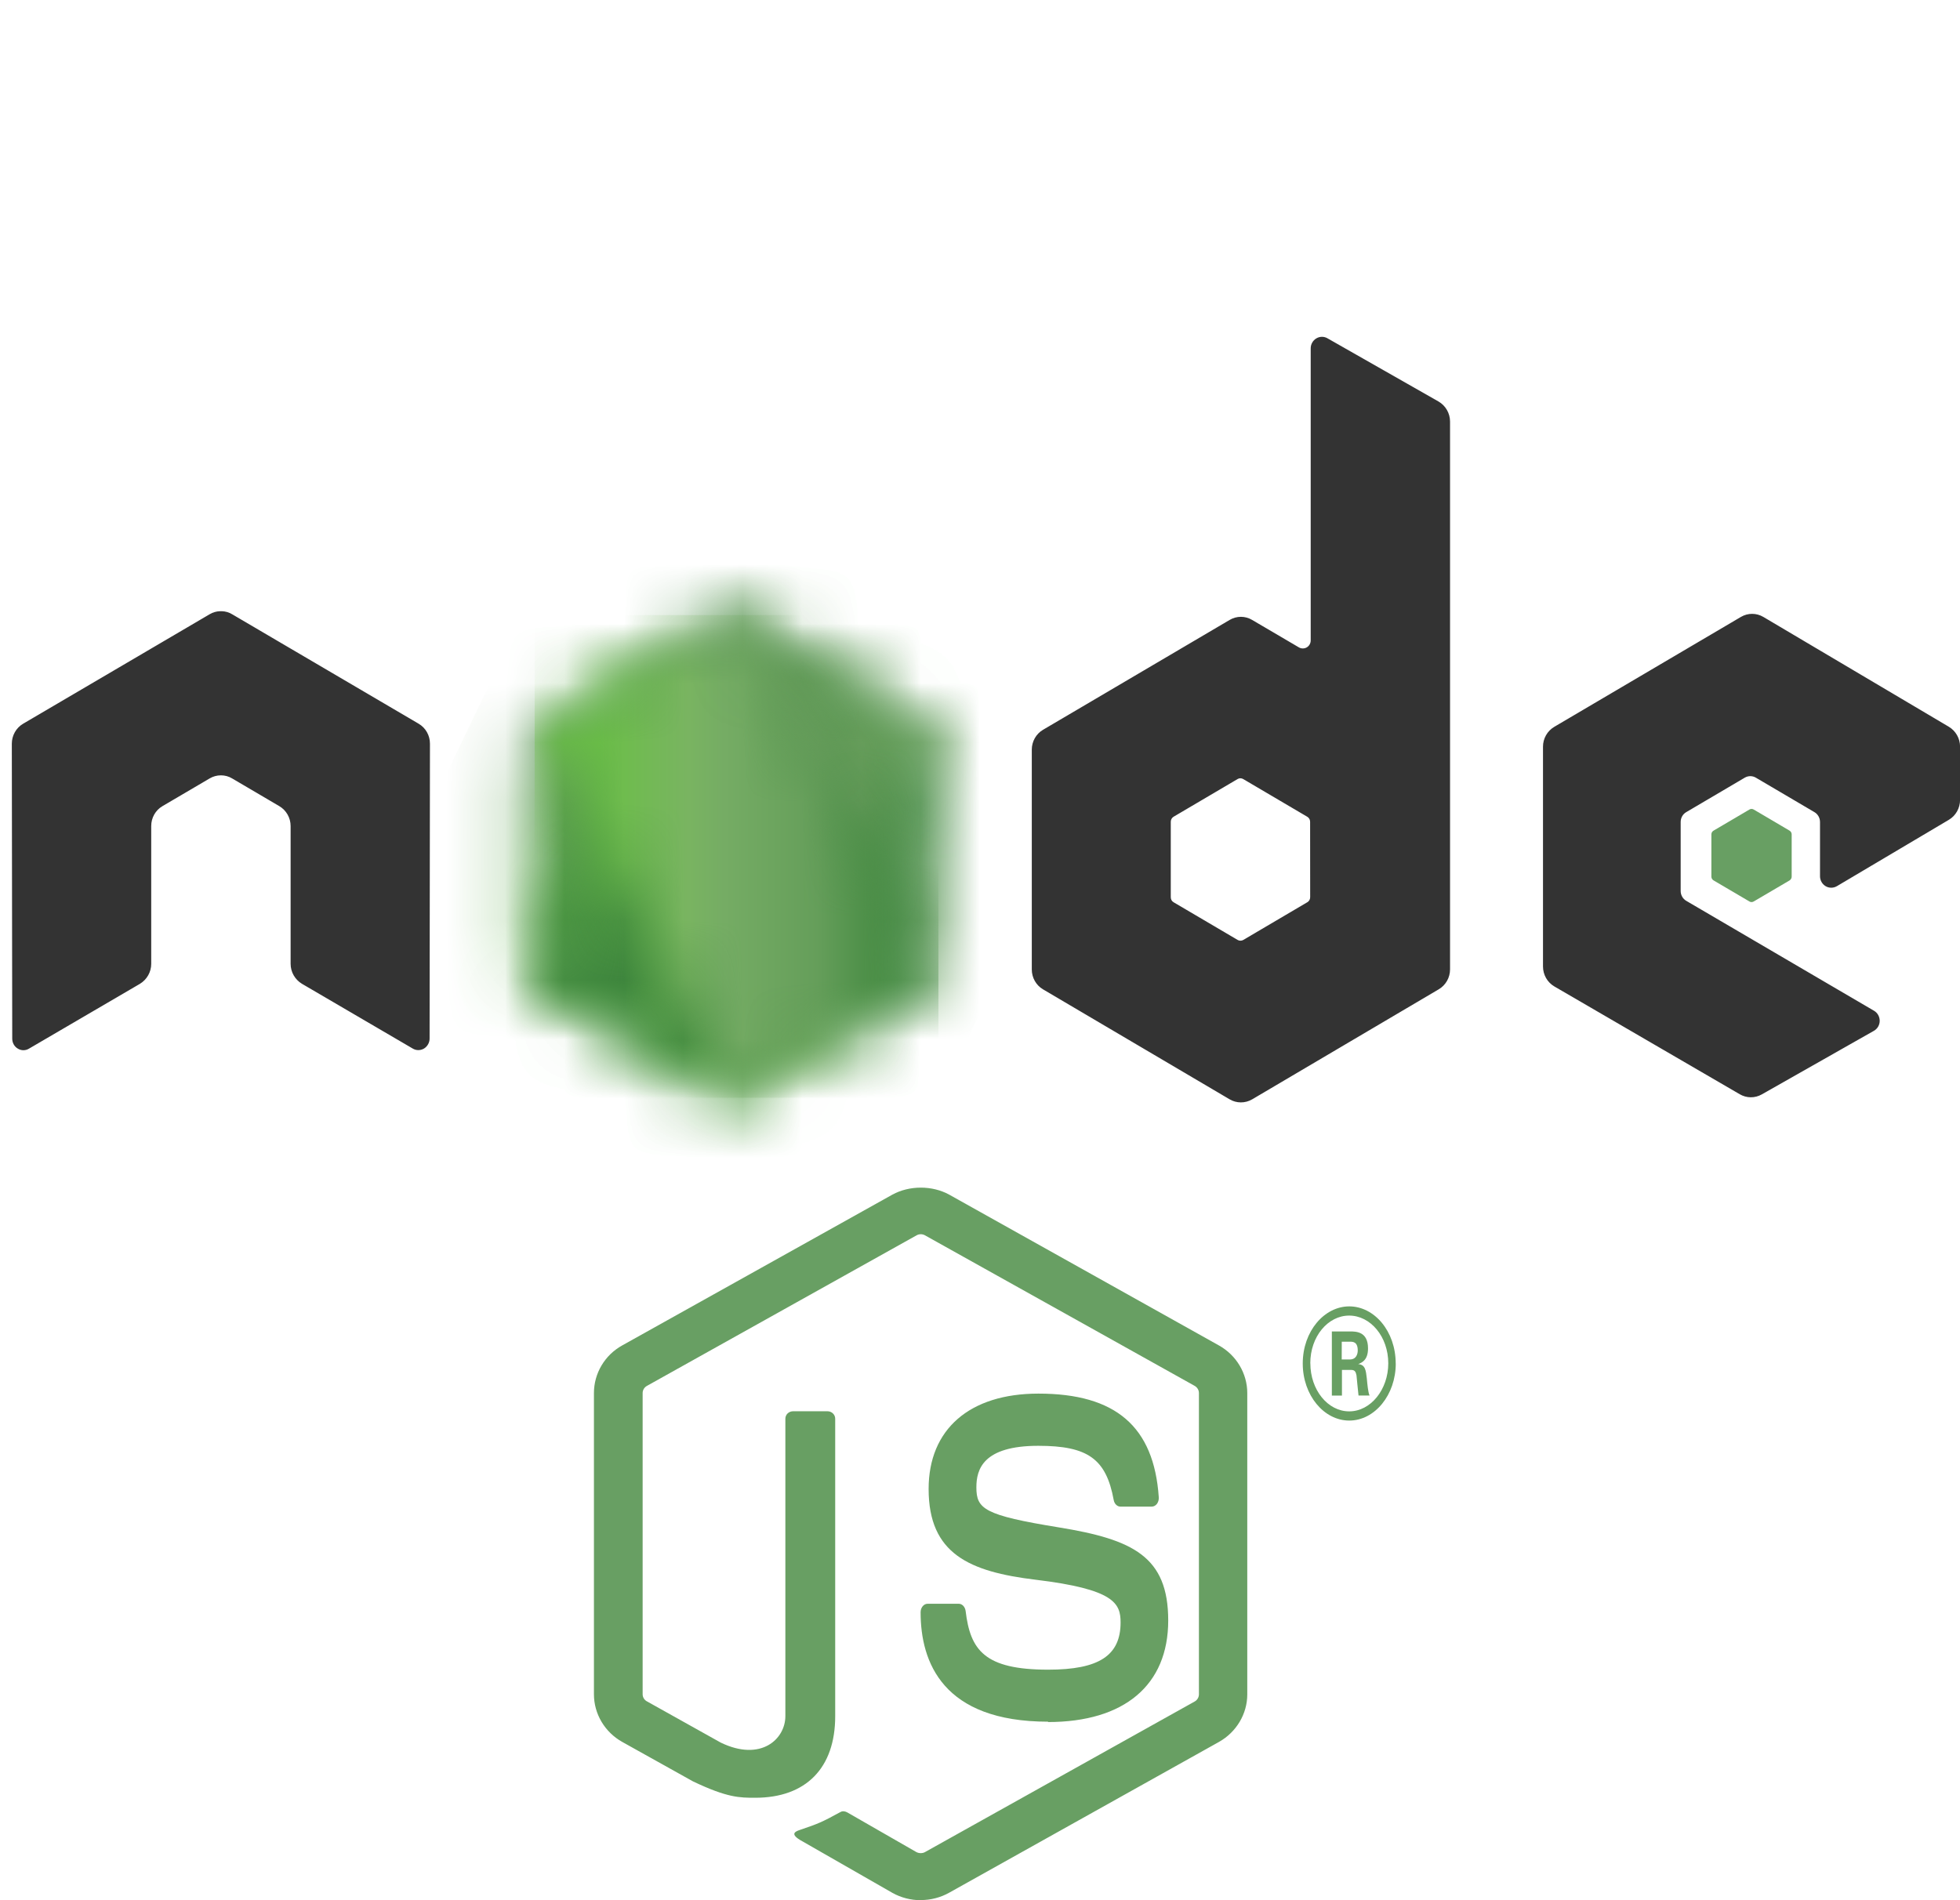 <?xml version="1.0" encoding="UTF-8"?> <svg xmlns="http://www.w3.org/2000/svg" width="33" height="32" viewBox="0 0 33 32" fill="none"><g clip-path="url(#clip0_1644_3166)"><path d="M15.502 32C15.336 32 15.171 31.958 15.026 31.877L13.509 31.008C13.282 30.885 13.393 30.842 13.467 30.817C13.769 30.714 13.831 30.691 14.153 30.514C14.187 30.495 14.231 30.502 14.266 30.522L15.431 31.191C15.474 31.213 15.533 31.213 15.572 31.191L20.116 28.653C20.158 28.63 20.186 28.582 20.186 28.534V23.46C20.186 23.409 20.158 23.364 20.115 23.339L15.573 20.803C15.531 20.779 15.475 20.779 15.433 20.803L10.892 23.339C10.848 23.363 10.82 23.41 10.82 23.459V28.533C10.82 28.581 10.847 28.627 10.891 28.651L12.135 29.346C12.811 29.673 13.223 29.288 13.223 28.9V23.892C13.223 23.821 13.281 23.766 13.355 23.766H13.931C14.003 23.766 14.062 23.821 14.062 23.892V28.903C14.062 29.774 13.57 30.275 12.716 30.275C12.453 30.275 12.246 30.275 11.669 30L10.477 29.335C10.182 29.17 10 28.862 10 28.533V23.459C10 23.128 10.182 22.82 10.477 22.657L15.025 20.118C15.313 19.961 15.695 19.961 15.981 20.118L20.523 22.658C20.817 22.822 21 23.13 21 23.46V28.534C21 28.863 20.817 29.17 20.523 29.335L15.981 31.874C15.835 31.956 15.67 31.998 15.502 31.998" fill="#689F63"></path><path d="M17.649 28.994C15.873 28.994 15.5 27.992 15.5 27.151C15.5 27.072 15.553 27.008 15.618 27.008H16.142C16.2 27.008 16.249 27.06 16.258 27.13C16.337 27.787 16.573 28.118 17.648 28.118C18.504 28.118 18.867 27.88 18.867 27.323C18.867 27.002 18.764 26.763 17.434 26.603C16.322 26.468 15.635 26.168 15.635 25.075C15.635 24.068 16.326 23.469 17.484 23.469C18.784 23.469 19.429 24.023 19.51 25.215C19.513 25.256 19.501 25.296 19.479 25.326C19.456 25.355 19.425 25.372 19.392 25.372H18.864C18.81 25.372 18.762 25.325 18.751 25.26C18.624 24.569 18.317 24.348 17.482 24.348C16.548 24.348 16.439 24.747 16.439 25.047C16.439 25.411 16.567 25.517 17.828 25.722C19.076 25.925 19.669 26.212 19.669 27.29C19.669 28.377 18.931 29 17.644 29M22.59 22.894H22.726C22.838 22.894 22.86 22.798 22.86 22.742C22.86 22.595 22.777 22.595 22.732 22.595H22.591L22.59 22.894ZM22.424 22.422H22.726C22.83 22.422 23.033 22.422 23.033 22.707C23.033 22.905 22.93 22.947 22.868 22.972C22.989 22.982 22.997 23.079 23.013 23.216C23.021 23.303 23.034 23.451 23.059 23.501H22.873C22.868 23.451 22.839 23.176 22.839 23.162C22.827 23.1 22.81 23.07 22.748 23.07H22.594V23.502H22.424V22.422ZM22.062 22.959C22.062 23.406 22.355 23.768 22.716 23.768C23.08 23.768 23.374 23.399 23.374 22.959C23.374 22.511 23.076 22.155 22.715 22.155C22.359 22.155 22.061 22.506 22.061 22.958M23.5 22.962C23.5 23.491 23.147 23.923 22.717 23.923C22.29 23.923 21.934 23.496 21.934 22.962C21.934 22.417 22.298 22 22.717 22C23.139 22 23.499 22.418 23.499 22.962" fill="#689F63"></path><path fill-rule="evenodd" clip-rule="evenodd" d="M7.239 12.524C7.239 12.385 7.167 12.257 7.049 12.188L3.908 10.344C3.855 10.312 3.796 10.295 3.736 10.293H3.703C3.643 10.295 3.584 10.312 3.53 10.344L0.389 12.188C0.272 12.257 0.199 12.385 0.199 12.525L0.206 17.491C0.206 17.56 0.241 17.625 0.3 17.659C0.358 17.695 0.431 17.695 0.489 17.659L2.356 16.568C2.474 16.496 2.546 16.369 2.546 16.232V13.911C2.546 13.773 2.617 13.645 2.735 13.576L3.53 13.109C3.589 13.074 3.654 13.057 3.72 13.057C3.785 13.057 3.851 13.074 3.908 13.109L4.703 13.576C4.82 13.645 4.893 13.773 4.893 13.911V16.231C4.893 16.369 4.966 16.496 5.083 16.567L6.949 17.658C7.007 17.693 7.08 17.693 7.139 17.658C7.196 17.623 7.233 17.559 7.233 17.49L7.239 12.524ZM22.059 15.11C22.059 15.145 22.041 15.177 22.011 15.194L20.933 15.829C20.903 15.846 20.867 15.846 20.838 15.829L19.759 15.194C19.729 15.177 19.712 15.145 19.712 15.11V13.839C19.712 13.805 19.729 13.773 19.758 13.755L20.836 13.12C20.866 13.102 20.902 13.102 20.932 13.12L22.011 13.755C22.041 13.773 22.058 13.805 22.058 13.839L22.059 15.11ZM22.35 5.697C22.291 5.663 22.22 5.664 22.162 5.699C22.104 5.734 22.068 5.797 22.068 5.866V10.785C22.068 10.833 22.043 10.878 22.002 10.902C21.961 10.926 21.91 10.926 21.869 10.902L21.082 10.44C20.965 10.37 20.821 10.37 20.703 10.44L17.561 12.29C17.444 12.359 17.372 12.487 17.372 12.624V16.326C17.372 16.465 17.444 16.592 17.561 16.661L20.703 18.513C20.82 18.582 20.965 18.582 21.083 18.513L24.224 16.66C24.341 16.591 24.414 16.464 24.414 16.325V7.1C24.414 6.959 24.339 6.83 24.219 6.761L22.35 5.697ZM32.812 13.806C32.929 13.737 33.001 13.609 33.001 13.471V12.574C33.001 12.436 32.929 12.309 32.812 12.239L29.69 10.39C29.572 10.32 29.428 10.32 29.31 10.39L26.169 12.24C26.051 12.31 25.979 12.437 25.979 12.575V16.276C25.979 16.415 26.052 16.543 26.17 16.612L29.291 18.427C29.406 18.495 29.547 18.496 29.663 18.43L31.551 17.359C31.611 17.325 31.648 17.261 31.648 17.191C31.648 17.122 31.612 17.056 31.553 17.022L28.392 15.171C28.333 15.137 28.297 15.073 28.297 15.004V13.844C28.297 13.774 28.332 13.71 28.392 13.676L29.375 13.097C29.434 13.062 29.506 13.062 29.564 13.097L30.548 13.676C30.607 13.71 30.643 13.774 30.643 13.843V14.756C30.643 14.824 30.679 14.889 30.738 14.924C30.796 14.958 30.869 14.958 30.928 14.923L32.812 13.806Z" fill="#333333"></path><path fill-rule="evenodd" clip-rule="evenodd" d="M29.454 13.633C29.476 13.619 29.504 13.619 29.527 13.633L30.13 13.988C30.152 14.001 30.166 14.025 30.166 14.052V14.762C30.166 14.789 30.152 14.813 30.13 14.827L29.527 15.181C29.504 15.195 29.476 15.195 29.454 15.181L28.852 14.827C28.828 14.813 28.814 14.789 28.814 14.762V14.052C28.814 14.025 28.828 14.001 28.851 13.988L29.454 13.633Z" fill="#689F63"></path><mask id="mask0_1644_3166" style="mask-type:luminance" maskUnits="userSpaceOnUse" x="8" y="10" width="8" height="9"><path d="M12.117 10.408L8.993 12.248C8.876 12.317 8.805 12.444 8.805 12.581V16.264C8.805 16.401 8.876 16.529 8.993 16.597L12.118 18.439C12.234 18.508 12.378 18.508 12.495 18.439L15.619 16.597C15.735 16.529 15.807 16.401 15.807 16.264V12.581C15.807 12.444 15.735 12.317 15.618 12.248L12.495 10.408C12.436 10.374 12.371 10.356 12.306 10.356C12.24 10.356 12.175 10.374 12.117 10.408" fill="white"></path></mask><g mask="url(#mask0_1644_3166)"><path d="M18.963 11.935L10.16 7.532L5.646 16.928L14.449 21.332L18.963 11.935Z" fill="url(#paint0_linear_1644_3166)"></path></g><mask id="mask1_1644_3166" style="mask-type:luminance" maskUnits="userSpaceOnUse" x="8" y="10" width="8" height="9"><path d="M8.879 16.499C8.909 16.538 8.946 16.573 8.99 16.598L11.67 18.178L12.116 18.44C12.183 18.479 12.259 18.496 12.334 18.49C12.359 18.488 12.384 18.483 12.408 18.476L15.703 12.32C15.678 12.292 15.648 12.268 15.615 12.248L13.569 11.043L12.488 10.408C12.457 10.39 12.424 10.377 12.39 10.368L8.879 16.499Z" fill="white"></path></mask><g mask="url(#mask1_1644_3166)"><path d="M5.072 13.238L11.288 21.823L19.508 15.625L13.292 7.041L5.072 13.238Z" fill="url(#paint1_linear_1644_3166)"></path></g><mask id="mask2_1644_3166" style="mask-type:luminance" maskUnits="userSpaceOnUse" x="9" y="10" width="7" height="9"><path d="M12.268 10.359C12.215 10.365 12.164 10.381 12.117 10.409L9.002 12.243L12.361 18.487C12.408 18.48 12.454 18.464 12.495 18.44L15.619 16.598C15.715 16.541 15.781 16.445 15.801 16.335L12.377 10.366C12.352 10.361 12.327 10.358 12.301 10.358C12.29 10.358 12.28 10.358 12.27 10.359" fill="white"></path></mask><g mask="url(#mask2_1644_3166)"><path d="M9.002 10.358V18.487H15.8V10.358H9.002Z" fill="url(#paint2_linear_1644_3166)"></path></g></g><defs><linearGradient id="paint0_linear_1644_3166" x1="14.559" y1="9.727" x2="9.896" y2="19.048" gradientUnits="userSpaceOnUse"><stop offset="0.3" stop-color="#3E863D"></stop><stop offset="0.5" stop-color="#55934F"></stop><stop offset="0.8" stop-color="#5AAD45"></stop></linearGradient><linearGradient id="paint1_linear_1644_3166" x1="8.217" y1="17.58" x2="16.555" y2="11.543" gradientUnits="userSpaceOnUse"><stop offset="0.57" stop-color="#3E863D"></stop><stop offset="0.72" stop-color="#619857"></stop><stop offset="1" stop-color="#76AC64"></stop></linearGradient><linearGradient id="paint2_linear_1644_3166" x1="9.004" y1="14.423" x2="15.802" y2="14.423" gradientUnits="userSpaceOnUse"><stop offset="0.16" stop-color="#6BBF47"></stop><stop offset="0.38" stop-color="#79B461"></stop><stop offset="0.47" stop-color="#75AC64"></stop><stop offset="0.7" stop-color="#659E5A"></stop><stop offset="0.9" stop-color="#3E863D"></stop></linearGradient><clipPath id="clip0_1644_3166"><rect width="33" height="32" fill="white"></rect></clipPath></defs></svg> 